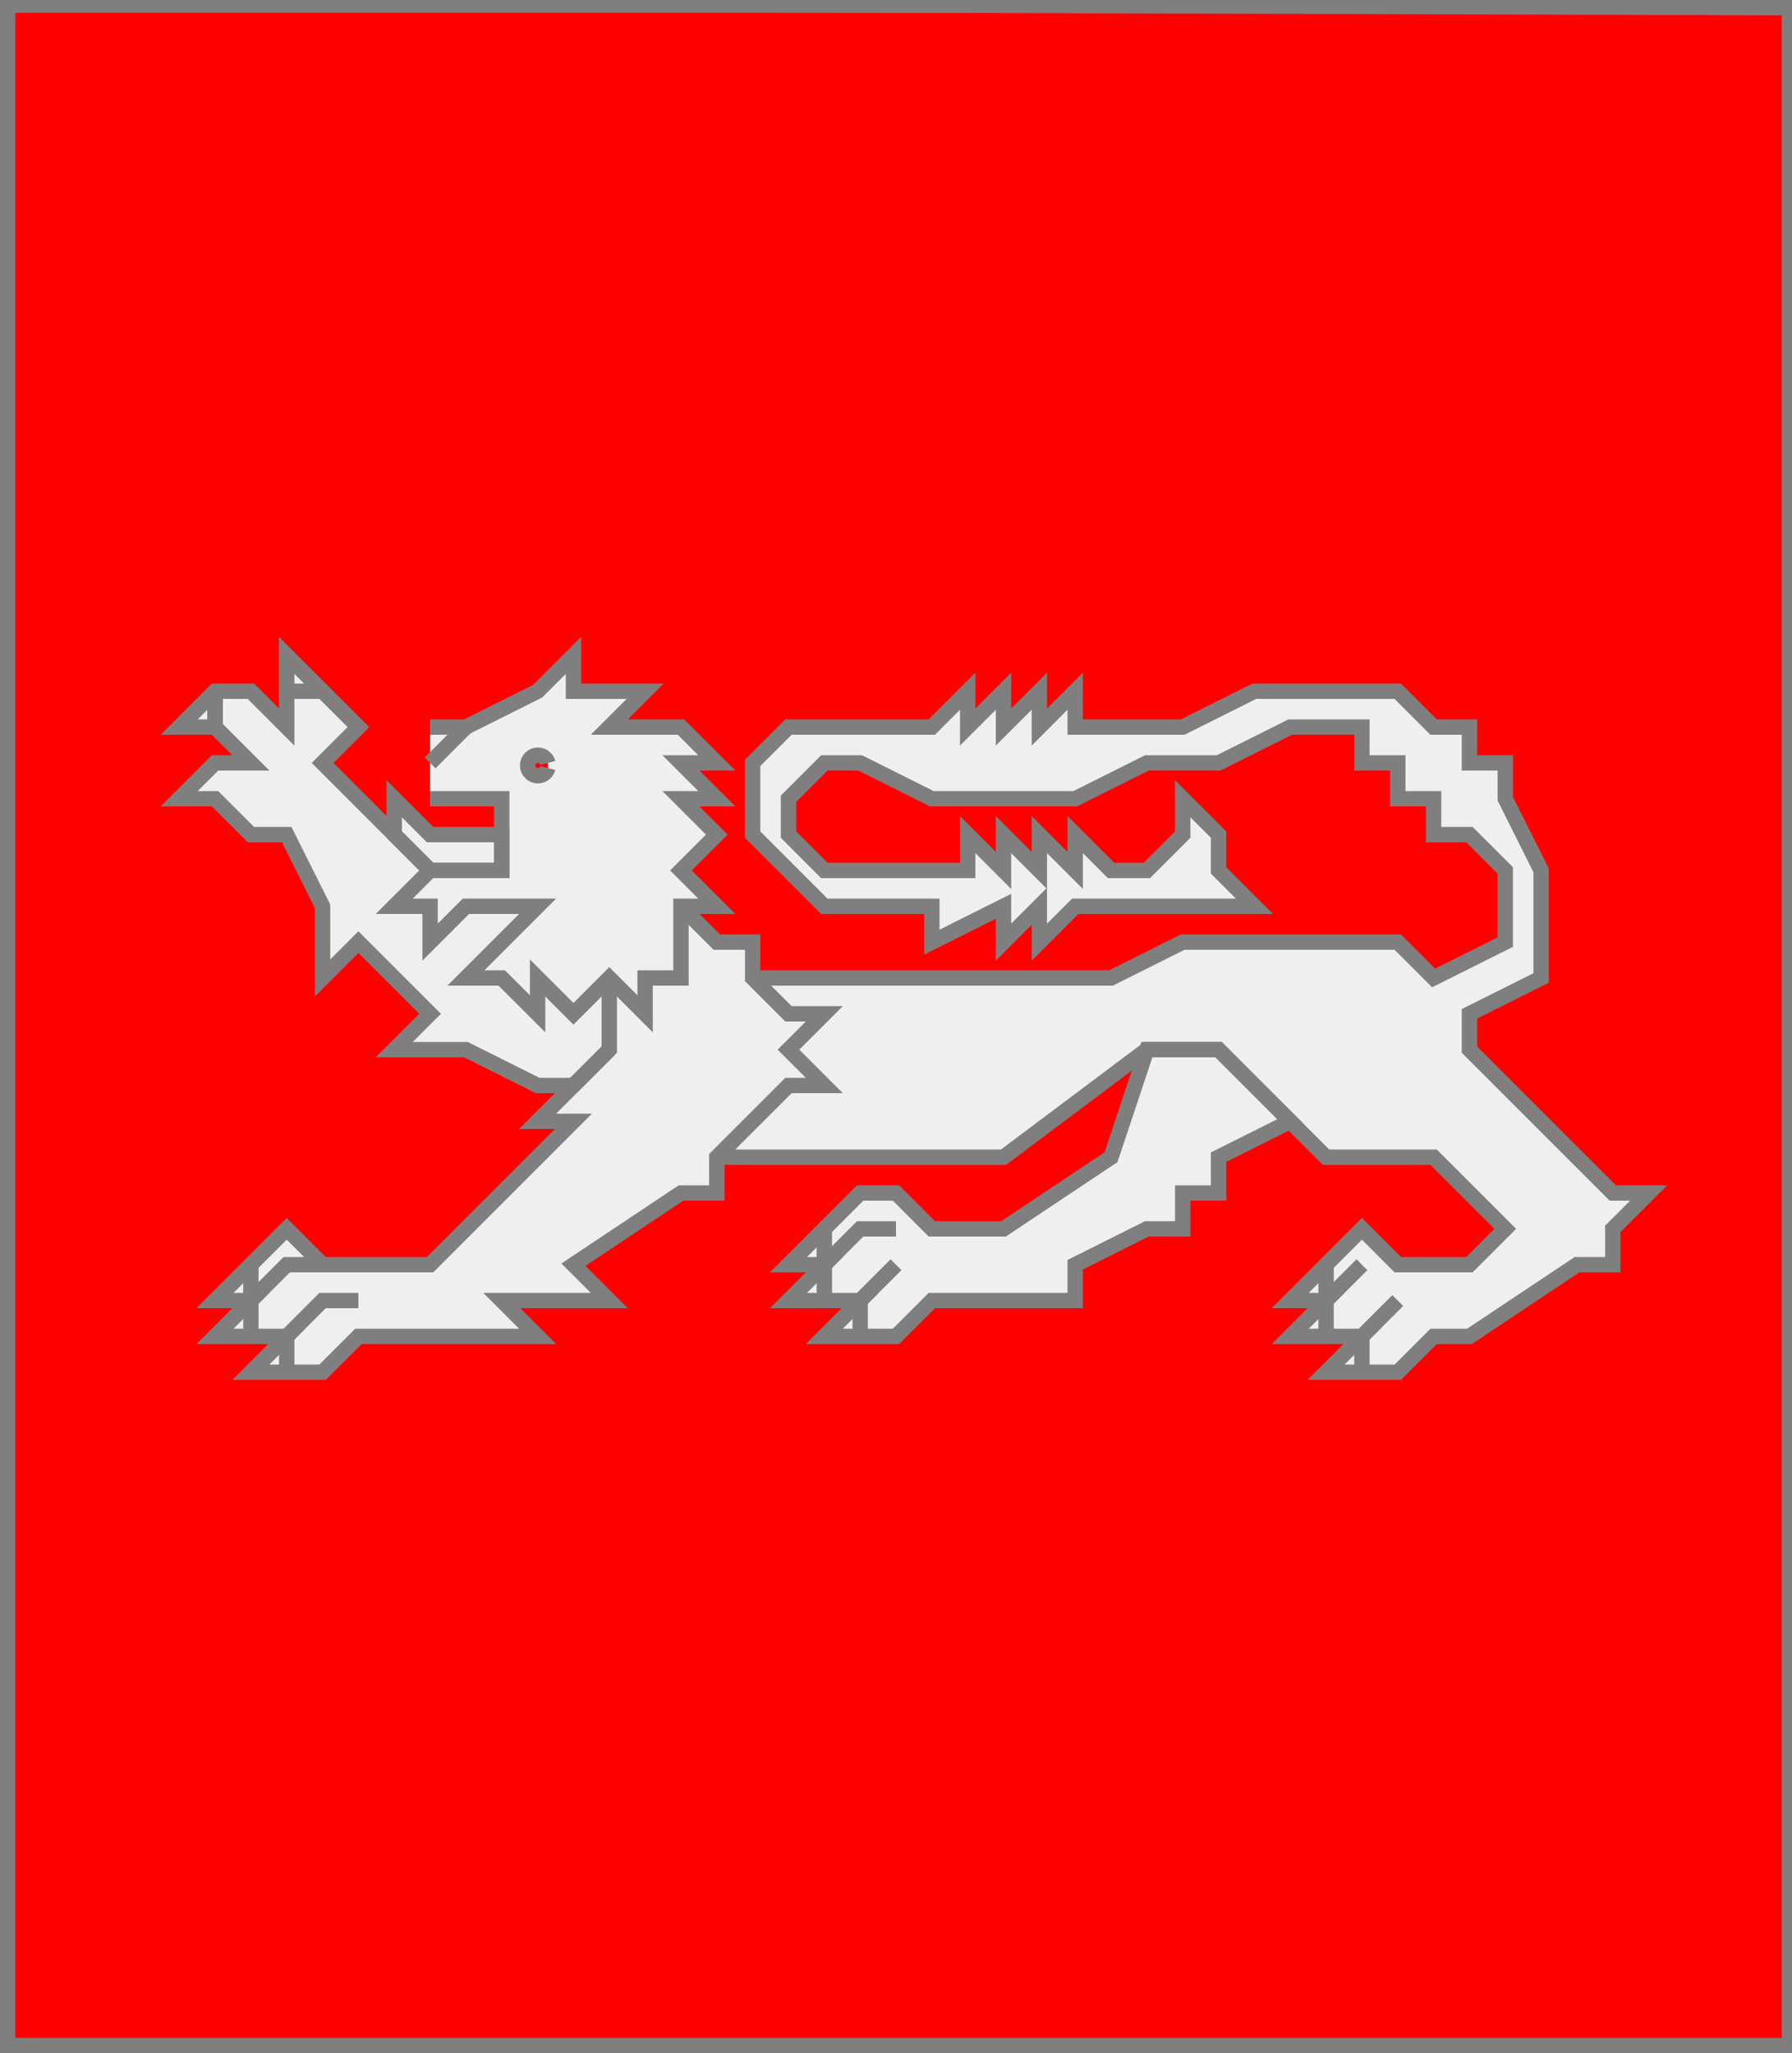 <?xml version="1.0" encoding="utf-8"?>
<!DOCTYPE svg PUBLIC "-//W3C//DTD SVG 20010904//EN"
                     "http://www.w3.org/TR/2001/REC-SVG-20010904/DTD/svg10.dtd">
<!-- (gueules (lionleoparde argent)) -->
<svg width="350" height="401"
     xml:lang="fr" xmlns="http://www.w3.org/2000/svg"
     xmlns:xlink="http://www.w3.org/1999/xlink">
<rect width="100%" height="100%" fill="#333333" stroke="none"/>
<g>
<g>
<polygon points="1,401 350,400 350,1 1,1 " fill="#ff0000"/>
<polygon points="1,401 350,400 350,1 1,1 " stroke="#7f7f7f" stroke-width="3" fill-opacity="0.0"/>
</g>
<g>
<g fill="#efefef">
<polygon points="147,191 217,191 231,184 273,184 280,191 294,184 294,170 287,163 280,163 280,156 273,156 273,149 266,149 266,142 252,142 238,149 224,149 210,156 182,156 168,149 161,149 154,156 154,163 161,170 189,170 189,163 196,170 196,163 203,170 203,163 210,170 210,163 217,170 224,170 231,163 231,156 238,163 238,170 245,177 210,177 203,184 203,177 196,184 196,177 182,184 182,177 161,177 147,163 147,149 154,142 182,142 189,135 189,142 196,135 196,142 203,135 203,142 210,135 210,142 231,142 245,135 273,135 280,142 287,142 287,149 294,149 294,156 301,170 301,191 287,198 287,205 315,233 322,233 315,240 315,247 308,247 287,261 280,261 273,268 259,268 266,261 252,261 259,254 252,254 266,240 273,247 287,247 294,240 280,226 259,226 238,205 224,205 196,226 140,226 "/>
<polygon points="224,205 238,205 252,219 238,226 238,233 231,233 231,240 224,240 210,247 210,254 182,254 175,261 161,261 168,254 154,254 161,247 154,247 168,233 175,233 182,240 196,240 217,226 "/>
<polygon points="133,177 140,184 147,184 147,191 154,198 161,198 154,205 161,212 154,212 140,226 140,233 133,233 112,247 119,254 98,254 105,261 70,261 63,268 49,268 56,261 42,261 49,254 42,254 56,240 63,247 84,247 112,219 105,219 119,205 119,191 "/>
<polygon points="56,128 70,142 63,149 84,170 105,177 119,191 119,205 112,212 105,212 91,205 77,205 84,198 70,184 63,191 63,177 56,163 49,163 42,156 35,156 42,149 49,149 42,142 35,142 42,135 49,135 56,142 "/>
<path d="M 84,142 L 91,142 L 105,135 L 112,128 L 112,135 L 126,135 L 119,142 L 133,142 L 140,149 L 133,149 L 140,156 L 133,156 L 140,163 L 133,170 L 140,177 L 133,177 L 133,191 L 126,191 L 126,198 L 119,191 L 112,198 L 105,191 L 105,198 L 98,191 L 91,191 L 105,177 L 91,177 L 84,184 L 84,177 L 77,177 L 84,170 L 98,170 L 98,156 L 84,156 M 107,149 A 2,2 0 1,0 107,150 "/>
<polygon points="77,156 84,163 98,163 98,170 84,170 77,163 "/>
</g>
<path d="M 147,191 L 217,191 L 231,184 L 273,184 L 280,191 L 294,184 L 294,170 L 287,163 L 280,163 L 280,156 L 273,156 L 273,149 L 266,149 L 266,142 L 252,142 L 238,149 L 224,149 L 210,156 L 182,156 L 168,149 L 161,149 L 154,156 L 154,163 L 161,170 L 189,170 L 189,163 L 196,170 L 196,163 L 203,170 L 203,163 L 210,170 L 210,163 L 217,170 L 224,170 L 231,163 L 231,156 L 238,163 L 238,170 L 245,177 L 210,177 L 203,184 L 203,177 L 196,184 L 196,177 L 182,184 L 182,177 L 161,177 L 147,163 L 147,149 L 154,142 L 182,142 L 189,135 L 189,142 L 196,135 L 196,142 L 203,135 L 203,142 L 210,135 L 210,142 L 231,142 L 245,135 L 273,135 L 280,142 L 287,142 L 287,149 L 294,149 L 294,156 L 301,170 L 301,191 L 287,198 L 287,205 L 315,233 L 322,233 L 315,240 L 315,247 L 308,247 L 287,261 L 280,261 L 273,268 L 259,268 L 266,261 L 252,261 L 259,254 L 252,254 L 266,240 L 273,247 L 287,247 L 294,240 L 280,226 L 259,226 L 238,205 L 224,205 L 196,226 L 140,226 " fill="none" stroke="#7f7f7f" stroke-width="3" fill-opacity="0.0"/>
<path d="M 259,247 L 259,254 " fill="none" stroke="#7f7f7f" stroke-width="3" fill-opacity="0.0"/>
<path d="M 266,247 L 259,254 L 259,261 " fill="none" stroke="#7f7f7f" stroke-width="3" fill-opacity="0.0"/>
<path d="M 273,254 L 266,261 L 266,268 " fill="none" stroke="#7f7f7f" stroke-width="3" fill-opacity="0.0"/>
<polygon points="224,205 238,205 252,219 238,226 238,233 231,233 231,240 224,240 210,247 210,254 182,254 175,261 161,261 168,254 154,254 161,247 154,247 168,233 175,233 182,240 196,240 217,226 " stroke="#7f7f7f" stroke-width="3" fill-opacity="0.0"/>
<path d="M 161,240 L 161,247 " fill="none" stroke="#7f7f7f" stroke-width="3" fill-opacity="0.0"/>
<path d="M 175,240 L 168,240 L 161,247 L 161,254 " fill="none" stroke="#7f7f7f" stroke-width="3" fill-opacity="0.0"/>
<path d="M 175,247 L 168,254 L 168,261 " fill="none" stroke="#7f7f7f" stroke-width="3" fill-opacity="0.0"/>
<path d="M 133,177 L 140,184 L 147,184 L 147,191 L 154,198 L 161,198 L 154,205 L 161,212 L 154,212 L 140,226 L 140,233 L 133,233 L 112,247 L 119,254 L 98,254 L 105,261 L 70,261 L 63,268 L 49,268 L 56,261 L 42,261 L 49,254 L 42,254 L 56,240 L 63,247 L 84,247 L 112,219 L 105,219 L 119,205 L 119,191 " fill="none" stroke="#7f7f7f" stroke-width="3" fill-opacity="0.0"/>
<path d="M 49,247 L 49,254 " fill="none" stroke="#7f7f7f" stroke-width="3" fill-opacity="0.0"/>
<path d="M 63,247 L 56,247 L 49,254 L 49,261 " fill="none" stroke="#7f7f7f" stroke-width="3" fill-opacity="0.0"/>
<path d="M 70,254 L 63,254 L 56,261 L 56,268 " fill="none" stroke="#7f7f7f" stroke-width="3" fill-opacity="0.0"/>
<path d="M 119,205 L 112,212 L 105,212 L 91,205 L 77,205 L 84,198 L 70,184 L 63,191 L 63,177 L 56,163 L 49,163 L 42,156 L 35,156 L 42,149 L 49,149 L 42,142 L 35,142 L 42,135 L 49,135 L 56,142 L 56,128 L 70,142 L 63,149 L 84,170 " fill="none" stroke="#7f7f7f" stroke-width="3" fill-opacity="0.0"/>
<path d="M 63,135 L 56,135 " fill="none" stroke="#7f7f7f" stroke-width="3" fill-opacity="0.0"/>
<path d="M 42,135 L 42,142 " fill="none" stroke="#7f7f7f" stroke-width="3" fill-opacity="0.0"/>
<path d="M 42,135 L 42,142 " fill="none" stroke="#7f7f7f" stroke-width="3" fill-opacity="0.0"/>
<path d="M 84,142 L 91,142 L 105,135 L 112,128 L 112,135 L 126,135 L 119,142 L 133,142 L 140,149 L 133,149 L 140,156 L 133,156 L 140,163 L 133,170 L 140,177 L 133,177 L 133,191 L 126,191 L 126,198 L 119,191 L 112,198 L 105,191 L 105,198 L 98,191 L 91,191 L 105,177 L 91,177 L 84,184 L 84,177 L 77,177 L 84,170 L 98,170 L 98,156 L 84,156 M 107,149 A 2,2 0 1,0 107,150 " fill="none" stroke="#7f7f7f" stroke-width="3" fill-opacity="0.0"/>
<path d="M 91,142 L 84,149 " fill="none" stroke="#7f7f7f" stroke-width="3" fill-opacity="0.0"/>
<polygon points="77,156 84,163 98,163 98,170 84,170 77,163 " stroke="#7f7f7f" stroke-width="3" fill-opacity="0.0"/>
</g>
</g>
<polygon points="1,0 350,1 350,400 1,400 " stroke="#7f7f7f" stroke-width="4" fill-opacity="0.0"/>
</svg>
